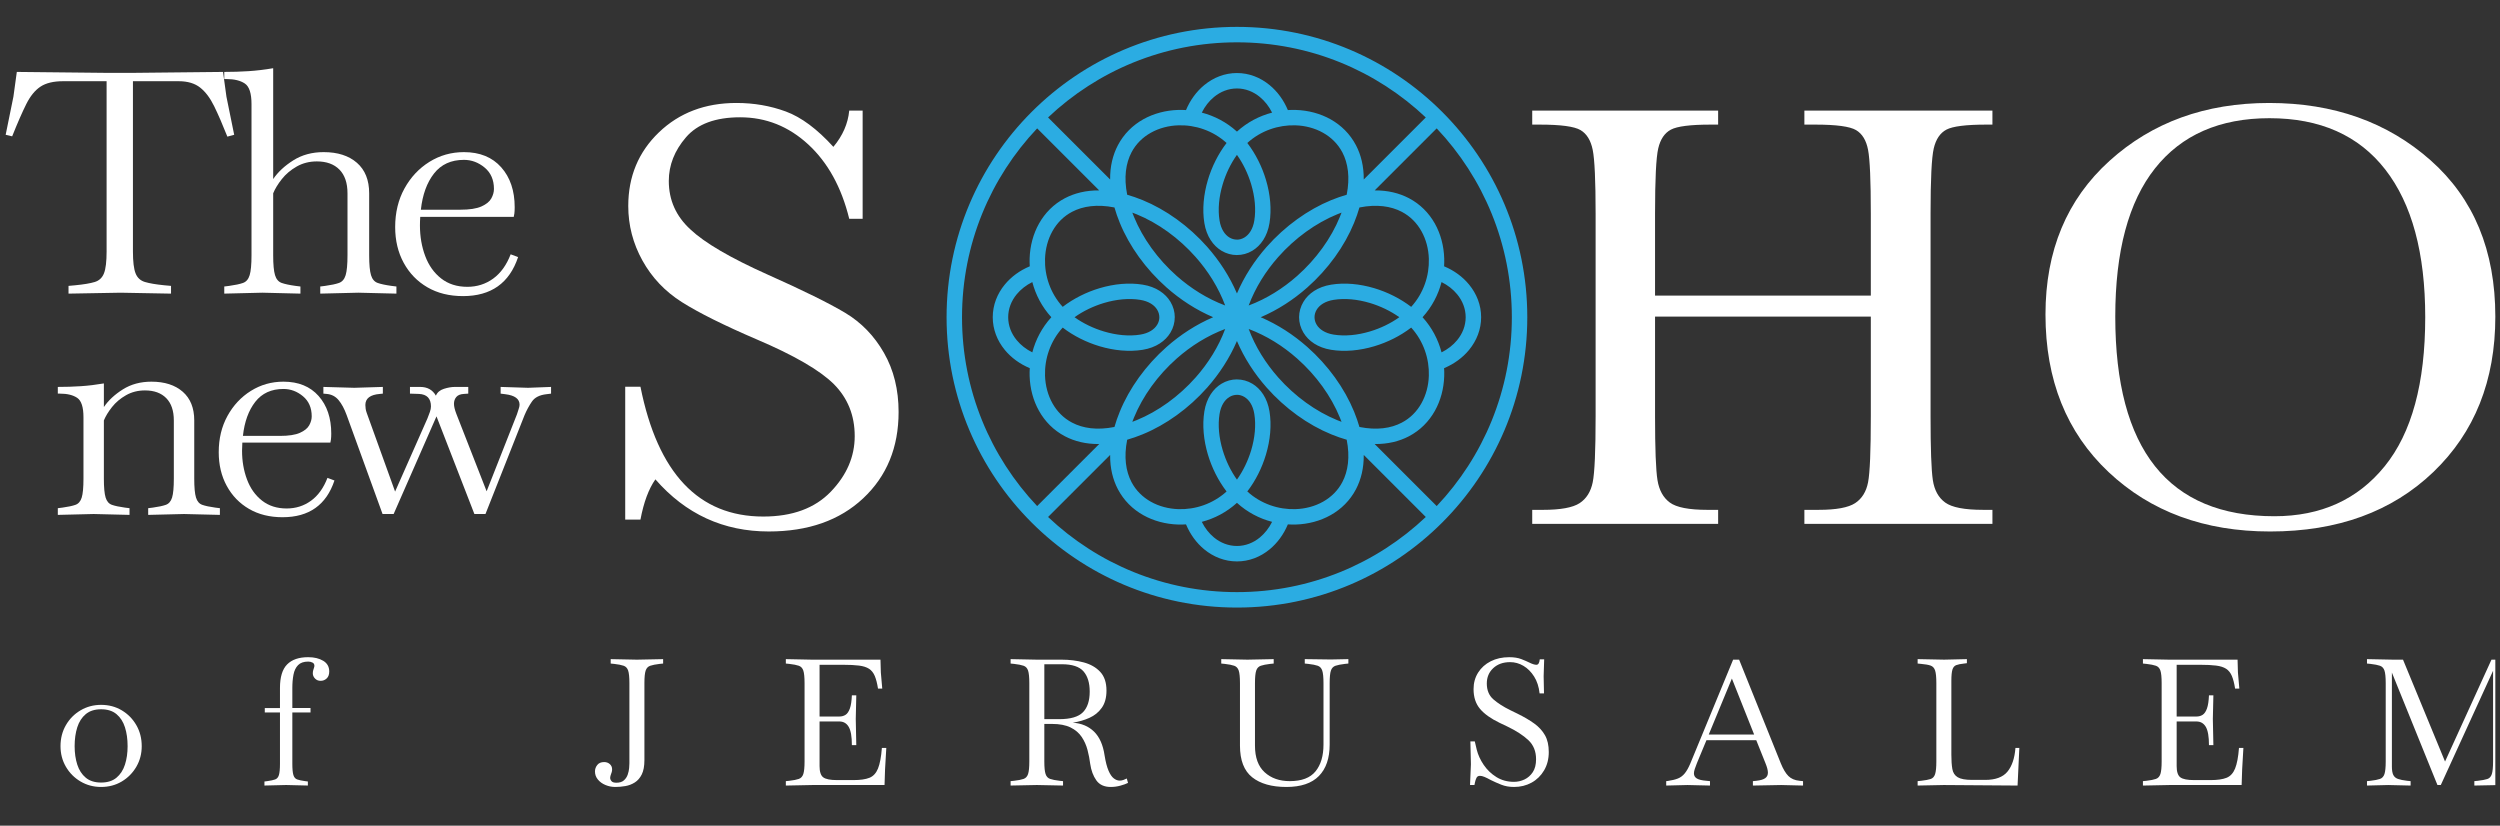 <svg xmlns="http://www.w3.org/2000/svg" xmlns:xlink="http://www.w3.org/1999/xlink" viewBox="0 0 677.889 223.884"><rect x="0" y="0" width="677.889" height="223.884" fill="#333333" stroke="none"/><defs><style>      .cls-1 {        fill: #fff;      }      .cls-2 {        fill: none;      }      .cls-3 {        fill: #2bace2;      }      .cls-4 {        clip-path: url(#clippath);      }    </style><clipPath id="clippath"><rect class="cls-2" x="1.268" y="-.687" width="675.354" height="225.258"></rect></clipPath></defs><g><g id="Layer_1"><g><g class="cls-4"><path class="cls-3" d="M331.538,49.977c-1.006,3.345-1.342,6.784-.849,9.823.378,2.311,1.413,3.838,2.682,4.601.635.386,1.334.571,2.034.571v.014c.685,0,1.383-.199,2.025-.585,1.271-.763,2.312-2.29,2.683-4.594.492-3.039.157-6.477-.842-9.829-.857-2.854-2.176-5.615-3.867-7.99-1.699,2.376-3.017,5.136-3.867,7.99M371.444,82.15c-3.353-.999-6.784-1.334-9.823-.842-2.311.371-3.838,1.413-4.602,2.682-.385.635-.577,1.334-.577,2.026,0,.699.192,1.399.577,2.033.764,1.269,2.291,2.305,4.602,2.682,3.039.492,6.47.157,9.823-.848,2.853-.849,5.615-2.169,7.989-3.867-2.374-1.691-5.136-3.011-7.989-3.867M338.587,82.834c4.829-1.805,9.288-4.608,13.133-8.004,5.172-4.579,9.223-10.222,11.577-15.986.172-.4.321-.8.471-1.192-.392.151-.791.3-1.199.465-5.756,2.361-11.406,6.413-15.979,11.585-3.396,3.845-6.199,8.303-8.003,13.133M344.936,30.537c-.842-1.691-1.977-3.139-3.317-4.238-1.769-1.456-3.916-2.311-6.213-2.311-2.305,0-4.451.856-6.221,2.311-1.342,1.099-2.476,2.547-3.31,4.238,3.424.892,6.727,2.597,9.531,5.15,2.796-2.553,6.099-4.258,9.531-5.15M390.884,95.547c1.69-.842,3.139-1.976,4.238-3.317,1.454-1.762,2.304-3.91,2.304-6.213,0-2.305-.849-4.444-2.304-6.213-1.099-1.342-2.548-2.476-4.238-3.317-.892,3.431-2.597,6.735-5.151,9.531,2.554,2.804,4.259,6.107,5.151,9.531M341.846,86.016c4.638,1.983,8.903,4.765,12.634,8.068,5.658,4.994,10.088,11.186,12.684,17.521.585,1.434,1.071,2.833,1.456,4.173,4.701.935,8.54.371,11.479-1.177,2.311-1.205,4.095-3.039,5.321-5.229,1.256-2.24,1.94-4.83,2.019-7.504.143-4.559-1.419-9.338-4.787-13.04-2.945,2.261-6.427,3.995-10.015,5.064-3.924,1.171-8.004,1.556-11.677.963h-.008c-3.645-.592-6.164-2.404-7.512-4.651-.785-1.297-1.185-2.739-1.185-4.187,0-1.442.4-2.882,1.185-4.188,1.348-2.247,3.867-4.051,7.512-4.644h.008c3.673-.599,7.754-.214,11.677.957,3.588,1.07,7.07,2.81,10.015,5.064,3.368-3.695,4.93-8.481,4.787-13.033-.078-2.676-.763-5.272-2.019-7.504-1.226-2.191-3.01-4.024-5.321-5.236-2.939-1.542-6.778-2.105-11.479-1.177-.385,1.348-.871,2.739-1.456,4.179-2.596,6.335-7.026,12.52-12.684,17.521-3.731,3.296-7.997,6.085-12.634,8.061M363.768,114.381c-.149-.392-.299-.785-.471-1.192-2.354-5.764-6.406-11.406-11.577-15.979-3.845-3.402-8.304-6.199-13.133-8.004,1.804,4.83,4.607,9.289,8.003,13.134,4.573,5.172,10.223,9.217,15.979,11.577.408.165.806.321,1.199.465M330.689,112.24c-.492,3.031-.157,6.47.849,9.823.849,2.847,2.168,5.607,3.867,7.989,1.691-2.382,3.01-5.143,3.867-7.989.999-3.353,1.334-6.792.842-9.831-.371-2.311-1.413-3.831-2.683-4.594-.642-.392-1.34-.585-2.025-.585v.008c-.7,0-1.399.192-2.034.577-1.27.763-2.304,2.291-2.682,4.602M335.405,92.465c-1.983,4.63-4.773,8.903-8.069,12.634-5.001,5.65-11.185,10.086-17.52,12.676-1.442.592-2.833,1.071-4.174,1.456-.934,4.708-.371,8.54,1.171,11.485,1.213,2.312,3.045,4.088,5.236,5.322,2.233,1.256,4.829,1.933,7.504,2.019,4.559.143,9.338-1.419,13.04-4.793-2.262-2.94-3.995-6.428-5.065-10.009-1.169-3.924-1.554-8.004-.963-11.677v-.008c.592-3.653,2.405-6.164,4.645-7.52,1.305-.785,2.747-1.177,4.195-1.177v.008c1.448,0,2.888.392,4.187,1.169,2.24,1.356,4.053,3.874,4.644,7.527.592,3.673.214,7.754-.963,11.677-1.062,3.581-2.804,7.069-5.058,10.009,3.696,3.374,8.483,4.936,13.034,4.793,2.674-.086,5.272-.763,7.504-2.019,2.19-1.234,4.024-3.01,5.236-5.322,1.54-2.945,2.105-6.777,1.177-11.485-1.348-.385-2.739-.863-4.181-1.456-6.335-2.59-12.519-7.026-17.52-12.676-3.296-3.731-6.085-8.004-8.061-12.634M307.033,114.381c.4-.143.792-.3,1.199-.465,5.764-2.361,11.408-6.406,15.981-11.577,3.402-3.845,6.198-8.304,8.003-13.134-4.829,1.805-9.288,4.602-13.133,8.004-5.172,4.573-9.217,10.215-11.579,15.979-.163.408-.32.8-.471,1.192M298.167,78.141c3.924-1.171,8.004-1.556,11.677-.957h.008c3.653.592,6.163,2.397,7.518,4.644.785,1.306,1.177,2.747,1.177,4.188h-.006c0,1.456-.392,2.896-1.171,4.187-1.356,2.248-3.873,4.053-7.526,4.651-3.673.592-7.754.208-11.677-.963-3.582-1.07-7.07-2.804-10.009-5.064-3.374,3.702-4.936,8.481-4.793,13.04.085,2.674.763,5.264,2.019,7.504,1.226,2.19,3.01,4.024,5.321,5.229,2.939,1.548,6.778,2.112,11.486,1.177.377-1.34.862-2.739,1.454-4.173,2.59-6.335,7.027-12.527,12.677-17.521,3.731-3.302,8.004-6.084,12.634-8.068-4.63-1.976-8.903-4.765-12.634-8.061-5.65-5.001-10.088-11.186-12.677-17.521-.592-1.44-1.077-2.831-1.454-4.179-4.708-.928-8.547-.365-11.486,1.177-2.311,1.213-4.095,3.045-5.321,5.236-1.256,2.233-1.934,4.829-2.019,7.504-.143,4.551,1.419,9.338,4.793,13.033,2.939-2.254,6.427-3.995,10.009-5.064M307.033,57.652c.151.392.308.792.471,1.192,2.362,5.764,6.407,11.406,11.579,15.986,3.845,3.396,8.304,6.199,13.133,8.004-1.805-4.83-4.601-9.288-8.003-13.133-4.573-5.172-10.217-9.224-15.981-11.585-.406-.165-.799-.314-1.199-.465M326.565,60.463c-.591-3.674-.206-7.761.963-11.685,1.071-3.582,2.804-7.063,5.065-10.009-3.702-3.367-8.481-4.929-13.04-4.787-2.676.078-5.272.763-7.504,2.019-2.191,1.228-4.024,3.011-5.236,5.315-1.542,2.947-2.105,6.784-1.171,11.486,1.342.385,2.733.87,4.174,1.454,6.335,2.597,12.519,7.027,17.52,12.677,3.296,3.738,6.085,8.004,8.069,12.641,1.976-4.636,4.765-8.903,8.061-12.641,5.001-5.65,11.185-10.08,17.52-12.677,1.442-.585,2.833-1.07,4.181-1.454.928-4.702.363-8.54-1.177-11.486-1.213-2.304-3.047-4.087-5.236-5.315-2.233-1.256-4.83-1.94-7.504-2.019-4.551-.142-9.338,1.42-13.034,4.787,2.254,2.947,3.996,6.427,5.058,10.009,1.177,3.924,1.556,8.011.963,11.685-.591,3.653-2.404,6.17-4.644,7.519-1.299.785-2.739,1.17-4.187,1.17v.008c-1.448,0-2.89-.392-4.195-1.177-2.24-1.356-4.053-3.867-4.645-7.512v-.008ZM325.874,141.502c.834,1.685,1.968,3.133,3.31,4.238,1.769,1.456,3.916,2.305,6.221,2.305,2.297,0,4.444-.849,6.213-2.305,1.34-1.105,2.476-2.553,3.317-4.238-3.431-.891-6.735-2.604-9.531-5.158-2.804,2.554-6.107,4.267-9.531,5.158M279.918,76.486c-1.691.842-3.131,1.976-4.238,3.317-1.454,1.769-2.304,3.908-2.304,6.213,0,2.304.849,4.451,2.304,6.213,1.106,1.342,2.547,2.476,4.238,3.317.892-3.424,2.604-6.727,5.158-9.531-2.554-2.796-4.265-6.099-5.158-9.531M391.069,30.352c14.253,14.245,23.063,33.927,23.063,55.664,0,21.743-8.811,41.425-23.063,55.672-14.245,14.245-33.928,23.056-55.664,23.056-21.743,0-41.426-8.811-55.672-23.056-14.247-14.247-23.064-33.928-23.064-55.672,0-21.737,8.817-41.419,23.064-55.664,14.245-14.254,33.928-23.064,55.672-23.064,21.736,0,41.419,8.809,55.664,23.064M284.191,31.85l16.829,16.821c-.043-3.573.735-6.677,2.097-9.28,1.612-3.076,4.024-5.43,6.884-7.041,2.817-1.577,6.078-2.433,9.438-2.54.714-.022,1.434-.006,2.154.035,1.134-2.71,2.839-5.043,4.944-6.769,2.511-2.062,5.564-3.274,8.867-3.274,3.296,0,6.356,1.213,8.86,3.274,2.105,1.726,3.816,4.059,4.944,6.769.72-.042,1.44-.057,2.154-.035,3.36.108,6.62.963,9.438,2.54,2.86,1.611,5.272,3.965,6.884,7.041,1.362,2.604,2.139,5.707,2.104,9.28l16.822-16.821c-13.356-12.627-31.375-20.374-51.206-20.374-19.832,0-37.859,7.747-51.214,20.374M281.231,137.223l16.822-16.822c-3.574.043-6.678-.734-9.281-2.097-3.074-1.611-5.429-4.022-7.035-6.89-1.583-2.811-2.439-6.072-2.547-9.431-.022-.72-.006-1.434.037-2.154-2.711-1.135-5.037-2.84-6.77-4.944-2.062-2.511-3.268-5.565-3.268-8.867,0-3.296,1.206-6.356,3.268-8.86,1.733-2.105,4.059-3.817,6.77-4.944-.043-.72-.058-1.442-.037-2.154.108-3.36.963-6.621,2.547-9.438,1.606-2.86,3.96-5.272,7.035-6.884,2.604-1.362,5.707-2.14,9.281-2.105l-16.822-16.821c-12.627,13.354-20.374,31.374-20.374,51.206s7.747,37.852,20.374,51.206M386.611,140.183l-16.822-16.821c.035,3.581-.742,6.684-2.104,9.288-1.613,3.074-4.024,5.429-6.884,7.033-2.819,1.583-6.078,2.44-9.438,2.547-.714.022-1.434.008-2.154-.043-1.128,2.719-2.839,5.044-4.944,6.778-2.504,2.062-5.564,3.267-8.86,3.267-3.303,0-6.356-1.205-8.867-3.267-2.105-1.734-3.81-4.059-4.944-6.778-.72.051-1.44.065-2.154.043-3.36-.106-6.621-.963-9.438-2.547-2.86-1.605-5.272-3.959-6.884-7.033-1.362-2.604-2.14-5.707-2.097-9.288l-16.829,16.821c13.354,12.633,31.382,20.374,51.214,20.374,19.831,0,37.851-7.741,51.206-20.374M372.749,120.4l16.822,16.822c12.627-13.354,20.374-31.374,20.374-51.206s-7.747-37.852-20.374-51.206l-16.822,16.821c3.574-.035,6.678.743,9.281,2.105,3.074,1.612,5.429,4.024,7.041,6.884,1.577,2.817,2.433,6.078,2.539,9.438.022.713.008,1.434-.035,2.154,2.711,1.126,5.044,2.839,6.77,4.944,2.062,2.504,3.274,5.564,3.274,8.86,0,3.302-1.213,6.356-3.274,8.867-1.726,2.104-4.059,3.808-6.77,4.944.043.72.057,1.434.035,2.154-.106,3.359-.962,6.62-2.539,9.431-1.613,2.868-3.967,5.279-7.041,6.89-2.604,1.363-5.707,2.14-9.281,2.097M309.181,81.308c-3.031-.492-6.47-.157-9.823.842-2.854.856-5.615,2.176-7.99,3.867,2.376,1.697,5.136,3.017,7.99,3.867,3.353,1.005,6.792,1.34,9.831.848,2.304-.377,3.83-1.413,4.593-2.682.392-.642.586-1.34.586-2.033h-.008c0-.692-.192-1.391-.578-2.026-.763-1.269-2.29-2.311-4.601-2.682"></path><path class="cls-1" d="M173.664,140.89c.881-4.682,2.231-8.318,4.049-10.909,8.209,9.422,18.456,14.131,30.742,14.131,10.689,0,19.227-3.002,25.619-9.008,6.391-6.003,9.586-13.8,9.586-23.386,0-6.06-1.321-11.405-3.967-16.033-2.644-4.629-6.156-8.25-10.537-10.867-4.379-2.616-11.391-6.074-21.032-10.372-10.083-4.516-17.053-8.594-20.908-12.23-3.912-3.581-5.868-7.961-5.868-13.14,0-4.297,1.557-8.25,4.669-11.858,3.112-3.608,8.003-5.413,14.669-5.413,6.995,0,13.153,2.453,18.47,7.355,5.316,4.905,9.021,11.625,11.115,20.165h3.636v-29.338h-3.636c-.33,3.526-1.764,6.804-4.298,9.834-4.407-4.848-8.705-8.043-12.891-9.586-4.188-1.542-8.651-2.315-13.389-2.315-8.484,0-15.495,2.659-21.032,7.975-5.536,5.317-8.306,11.971-8.306,19.958,0,5.235,1.281,10.166,3.843,14.793,2.563,4.627,6.128,8.388,10.703,11.28,4.572,2.893,11.348,6.268,20.33,10.124,10.083,4.297,17.024,8.319,20.826,12.066,3.801,3.801,5.702,8.512,5.702,14.131,0,5.565-2.163,10.591-6.488,15.082-4.325,4.491-10.427,6.735-18.305,6.735-17.52,0-28.622-11.736-33.304-35.205h-4.133v36.032h4.133Z"></path><path class="cls-1" d="M657.615,86.017c0,17.906-3.665,31.377-10.991,40.411-7.328,9.036-17.301,13.553-29.916,13.553-14.38,0-25.165-4.517-32.355-13.553-7.189-9.035-10.784-22.561-10.784-40.577,0-17.739,3.595-31.141,10.784-40.205,7.19-9.062,17.534-13.595,31.032-13.595,13.718,0,24.185,4.643,31.403,13.925,7.217,9.284,10.827,22.631,10.827,40.04M676.622,85.851c0-17.905-5.855-32.036-17.562-42.394-11.708-10.357-26.294-15.536-43.759-15.536-17.3,0-31.734,5.235-43.303,15.701-11.57,10.469-17.355,24.352-17.355,41.652,0,17.741,5.703,31.982,17.107,42.726,11.405,10.743,26.004,16.115,43.801,16.115,18.291,0,33.041-5.372,44.254-16.115,11.21-10.744,16.817-24.792,16.817-42.148"></path><path class="cls-1" d="M507.283,112.875c0,9.367-.248,15.33-.744,17.892-.495,2.562-1.667,4.45-3.512,5.661-1.845,1.211-5.137,1.818-9.875,1.818h-3.884v3.801h50.99v-3.801h-2.562c-5.015,0-8.43-.661-10.247-1.983-1.819-1.323-2.934-3.347-3.348-6.074-.413-2.728-.62-8.498-.62-17.313v-54.957c0-9.31.29-15.206.868-17.686.578-2.478,1.721-4.173,3.43-5.082,1.706-.909,5.316-1.363,10.825-1.363h1.653v-3.802h-50.99v3.802h2.976c5.673,0,9.351.495,11.032,1.487,1.681.991,2.769,2.782,3.264,5.372.496,2.59.744,8.346.744,17.272v22.231h-58.509v-22.231c0-9.31.289-15.206.867-17.686.578-2.478,1.721-4.173,3.43-5.082,1.706-.909,5.289-1.363,10.743-1.363h2.066v-3.802h-50.411v3.802h2.067c5.674,0,9.351.495,11.032,1.487,1.681.991,2.782,2.782,3.306,5.372.523,2.59.785,8.346.785,17.272v54.957c0,9.367-.262,15.33-.785,17.892-.524,2.562-1.709,4.45-3.553,5.661-1.847,1.211-5.165,1.818-9.958,1.818h-2.893v3.801h50.411v-3.801h-2.892c-5.013,0-8.417-.661-10.207-1.983-1.791-1.323-2.906-3.347-3.347-6.074-.442-2.728-.661-8.498-.661-17.313v-27.024h58.509v27.024Z"></path><g><path class="cls-1" d="M27.418,213.389c-2.043,0-3.902-.496-5.578-1.484s-3-2.322-3.974-3.998c-.974-1.676-1.46-3.535-1.46-5.578,0-2.106.486-4.005,1.46-5.697.973-1.691,2.298-3.032,3.974-4.021,1.676-.989,3.535-1.484,5.578-1.484,2.075,0,3.942.495,5.602,1.484,1.659.99,2.976,2.33,3.95,4.021.973,1.692,1.46,3.591,1.46,5.697,0,2.043-.487,3.902-1.46,5.578-.974,1.675-2.291,3.009-3.95,3.998-1.66.989-3.527,1.484-5.602,1.484ZM27.418,212.192c1.724,0,3.112-.438,4.166-1.316,1.053-.877,1.819-2.059,2.298-3.543.479-1.484.718-3.152.718-5.003,0-1.915-.239-3.622-.718-5.123-.479-1.5-1.245-2.688-2.298-3.567-1.053-.877-2.442-1.317-4.166-1.317-1.723,0-3.112.439-4.165,1.317-1.053.878-1.819,2.067-2.298,3.567-.479,1.5-.718,3.208-.718,5.123,0,1.852.239,3.519.718,5.003.479,1.484,1.245,2.666,2.298,3.543,1.053.878,2.442,1.316,4.165,1.316Z"></path><path class="cls-1" d="M71.704,213.006v-1.101l.766-.096c.925-.127,1.635-.279,2.13-.455.495-.175.838-.574,1.03-1.197.191-.623.287-1.652.287-3.088v-13.885h-4.118v-1.197h4.118v-5.458c0-2.936.646-5.059,1.939-6.368,1.292-1.309,3.2-1.963,5.721-1.963,1.628,0,2.984.328,4.07.981,1.084.655,1.628,1.62,1.628,2.896,0,.831-.232,1.46-.694,1.891-.463.431-1.014.646-1.652.646-.606,0-1.109-.207-1.508-.623-.399-.414-.598-.877-.598-1.388,0-.319.031-.59.096-.814.063-.223.127-.431.191-.623.096-.255.144-.462.144-.623,0-.414-.176-.709-.526-.885-.352-.175-.735-.264-1.149-.264-1.213,0-2.13.319-2.753.958-.622.639-1.038,1.501-1.245,2.585-.208,1.085-.311,2.282-.311,3.591v5.458h4.931v1.197h-4.931v13.885c0,1.436.096,2.465.287,3.088s.534,1.022,1.029,1.197c.495.176,1.205.328,2.13.455l.766.096v1.101l-5.889-.144-5.889.144Z"></path><path class="cls-1" d="M166.836,213.389c-.926,0-1.812-.176-2.657-.527-.846-.351-1.532-.845-2.059-1.484-.527-.638-.79-1.372-.79-2.202,0-.638.207-1.221.622-1.748.415-.527,1.037-.79,1.868-.79.606,0,1.117.184,1.532.551.415.367.623.838.623,1.412,0,.288-.032.535-.096.742-.064.208-.128.391-.191.551-.064.191-.12.367-.168.526-.048.16-.072.32-.072.479,0,.319.12.623.359.91.239.287.678.431,1.316.431.893,0,1.58-.215,2.059-.646.479-.431.822-.95,1.03-1.556.207-.606.335-1.197.383-1.771s.072-1.005.072-1.292v-21.736c0-1.596-.112-2.729-.335-3.399-.224-.67-.631-1.109-1.221-1.317-.591-.207-1.444-.375-2.561-.502l-.958-.096v-1.197l7.086.144h.048l7.086-.144v1.197l-.958.096c-1.085.128-1.932.295-2.538.502-.606.208-1.022.646-1.245,1.317-.224.67-.335,1.804-.335,3.399v20.875c0,1.627-.24,2.92-.718,3.878-.479.958-1.109,1.684-1.891,2.178-.783.495-1.636.821-2.562.981-.926.16-1.836.24-2.729.24Z"></path><path class="cls-1" d="M213.085,213.006v-1.197l.958-.096c1.117-.127,1.971-.295,2.562-.503.59-.207.997-.654,1.221-1.34.223-.686.335-1.811.335-3.375v-21.257c0-1.596-.112-2.729-.335-3.399-.224-.67-.63-1.109-1.221-1.317-.591-.207-1.444-.375-2.562-.502l-.958-.096v-1.197l7.086.144h18.576l.096,3.447.383,4.405h-1.149c-.224-1.436-.52-2.585-.886-3.447-.368-.862-.886-1.508-1.556-1.939-.67-.431-1.573-.718-2.705-.862-1.133-.144-2.594-.215-4.381-.215h-6.32v14.028h5.362c.638,0,1.197-.151,1.676-.455.479-.303.869-.869,1.173-1.7.303-.83.486-2.026.551-3.591h1.197l-.144,6.416.144,7.086h-1.197c0-2.33-.288-3.981-.862-4.955-.575-.974-1.421-1.46-2.538-1.46h-5.362v12.113c0,1.532.335,2.546,1.005,3.041.67.495,1.915.742,3.734.742h4.453c1.851,0,3.295-.208,4.333-.623,1.037-.415,1.811-1.252,2.322-2.514.51-1.26.861-3.12,1.053-5.578h1.197l-.335,5.745-.144,4.309h-19.678l-7.086.144Z"></path><path class="cls-1" d="M301.178,213.389c-1.756,0-3.057-.599-3.902-1.795-.846-1.197-1.397-2.673-1.652-4.429-.16-1.276-.407-2.553-.742-3.83-.335-1.276-.862-2.449-1.58-3.519-.718-1.069-1.724-1.923-3.016-2.562-1.292-.638-2.977-.958-5.051-.958h-2.059v10.198c0,1.564.111,2.689.335,3.375.223.687.638,1.133,1.245,1.34.606.208,1.452.375,2.538.503l.958.096v1.197l-7.086-.144h-.048l-7.086.144v-1.197l.958-.096c1.117-.127,1.971-.295,2.562-.503.59-.207.997-.654,1.221-1.34.223-.686.335-1.811.335-3.375v-21.257c0-1.596-.112-2.729-.335-3.399-.224-.67-.63-1.109-1.221-1.317-.591-.207-1.444-.375-2.562-.502l-.958-.096v-1.197l7.086.144h6.703c2.17,0,4.181.248,6.033.742,1.851.496,3.343,1.349,4.477,2.562,1.132,1.213,1.7,2.905,1.7,5.075,0,1.915-.423,3.471-1.269,4.668-.846,1.197-1.963,2.106-3.351,2.729-1.389.623-2.897,1.062-4.524,1.316,2.361.16,4.285.966,5.769,2.418,1.484,1.453,2.434,3.583,2.849,6.392.287,1.788.646,3.184,1.077,4.189.431,1.005.91,1.708,1.437,2.106.526.399,1.061.599,1.604.599.351,0,.694-.064,1.029-.192.335-.127.63-.255.886-.383l.335,1.197c-.511.256-1.197.503-2.059.742s-1.74.359-2.633.359ZM287.916,180.114h-4.74v14.89h4.022c3.064,0,5.21-.622,6.439-1.867,1.228-1.245,1.843-3.112,1.843-5.602,0-2.362-.559-4.189-1.676-5.482-1.118-1.292-3.081-1.939-5.889-1.939Z"></path><path class="cls-1" d="M348.816,213.389c-3.99,0-7.086-.878-9.288-2.633-2.203-1.755-3.304-4.612-3.304-8.57v-16.948c0-1.596-.112-2.729-.335-3.399-.224-.67-.631-1.109-1.221-1.317-.591-.207-1.444-.375-2.562-.502l-.958-.096v-1.197l7.086.144h.048l7.086-.144v1.197l-.958.096c-1.085.128-1.932.295-2.538.502-.606.208-1.022.646-1.245,1.317-.224.67-.335,1.804-.335,3.399v16.948c0,3.225.877,5.634,2.633,7.229,1.755,1.597,4.022,2.394,6.799,2.394,3.223,0,5.554-.886,6.99-2.657,1.437-1.771,2.155-4.189,2.155-7.253v-16.661c0-1.596-.112-2.729-.336-3.399s-.63-1.109-1.221-1.317c-.591-.207-1.444-.375-2.562-.502l-.958-.096v-1.197l7.086.096,4.739-.096v1.197l-.957.096c-1.086.128-1.932.295-2.538.502-.606.208-1.021.646-1.244,1.317-.224.67-.335,1.804-.335,3.399v16.661c0,3.703-.975,6.543-2.921,8.522-1.948,1.979-4.884,2.969-8.81,2.969Z"></path><path class="cls-1" d="M410.53,213.389c-1.277,0-2.435-.208-3.472-.623s-1.971-.83-2.801-1.245c-.702-.383-1.285-.67-1.747-.862-.463-.192-.87-.288-1.221-.288-.447,0-.759.184-.934.551-.176.367-.312.774-.407,1.221l-.144.718h-1.197l.239-5.649-.144-6.176h1.197l.526,2.25c.352,1.405.981,2.777,1.892,4.118.909,1.34,2.059,2.442,3.447,3.304s2.976,1.292,4.764,1.292c.989,0,1.938-.215,2.849-.646.909-.431,1.659-1.093,2.25-1.987.591-.893.886-2.059.886-3.495,0-2.138-.694-3.861-2.082-5.17-1.389-1.309-3.312-2.553-5.77-3.734l-2.011-.958c-2.395-1.149-4.174-2.417-5.339-3.806-1.165-1.388-1.747-3.167-1.747-5.338,0-1.691.414-3.191,1.245-4.5.829-1.308,1.97-2.329,3.423-3.064,1.452-.734,3.119-1.101,5.003-1.101,1.309,0,2.41.176,3.304.526.894.352,1.596.655,2.106.91.83.415,1.484.622,1.963.622.511,0,.814-.495.91-1.484h1.196l-.144,4.596.096,4.644h-1.196c-.191-1.787-.688-3.311-1.484-4.572-.798-1.261-1.764-2.227-2.896-2.897-1.134-.67-2.339-1.005-3.615-1.005-1.884,0-3.407.543-4.572,1.628-1.165,1.085-1.747,2.474-1.747,4.166,0,1.819.59,3.248,1.771,4.285,1.181,1.038,2.712,2.02,4.596,2.945l1.963.958c1.756.862,3.264,1.748,4.524,2.657s2.234,1.971,2.921,3.184c.686,1.213,1.029,2.729,1.029,4.548,0,1.884-.424,3.543-1.269,4.979-.847,1.436-1.979,2.545-3.399,3.327-1.421.782-3.009,1.173-4.764,1.173Z"></path><path class="cls-1" d="M451.799,213.006v-1.197l.431-.048c1.117-.16,2.035-.383,2.753-.67s1.341-.758,1.867-1.412,1.029-1.556,1.508-2.705l11.587-28.104h1.628l11.299,28.104c.638,1.564,1.324,2.713,2.059,3.447.734.735,1.739,1.166,3.017,1.293l.957.096v1.197l-5.937-.144-7.66.144v-1.197l.957-.096c1.117-.127,1.915-.367,2.395-.718.479-.351.718-.845.718-1.484,0-.638-.224-1.5-.67-2.585l-2.49-6.224h-13.501l-2.586,6.224c-.224.575-.415,1.094-.574,1.556-.16.463-.239.87-.239,1.221,0,.606.264,1.069.79,1.388.526.319,1.396.527,2.609.623l.957.096v1.197l-6.08-.144-5.793.144ZM463.338,199.169h12.305l-6.032-15.177-6.272,15.177Z"></path><path class="cls-1" d="M519.976,213.006v-1.197l.958-.096c1.116-.127,1.97-.288,2.561-.479s.998-.638,1.222-1.34c.223-.702.335-1.835.335-3.399v-21.257c0-1.596-.112-2.737-.335-3.423-.224-.686-.631-1.133-1.222-1.341-.591-.207-1.444-.359-2.561-.455l-.958-.096v-1.197l7.182.144,6.176-.144v1.102l-.766.096c-.926.096-1.636.239-2.131.431s-.838.599-1.029,1.221c-.191.622-.287,1.651-.287,3.088v19.965c0,1.564.088,2.857.264,3.878.175,1.022.662,1.771,1.46,2.25.798.479,2.09.718,3.878.718h3.591c2.777,0,4.779-.742,6.009-2.226,1.229-1.484,1.955-3.63,2.179-6.439h1.053l-.479,10.198-20.013-.144-7.086.144Z"></path><path class="cls-1" d="M581.067,213.006v-1.197l.958-.096c1.116-.127,1.97-.295,2.561-.503.591-.207.998-.654,1.222-1.34.223-.686.335-1.811.335-3.375v-21.257c0-1.596-.112-2.729-.335-3.399-.224-.67-.631-1.109-1.222-1.317-.591-.207-1.444-.375-2.561-.502l-.958-.096v-1.197l7.086.144h18.576l.096,3.447.383,4.405h-1.148c-.224-1.436-.52-2.585-.886-3.447-.367-.862-.886-1.508-1.557-1.939-.67-.431-1.572-.718-2.705-.862-1.133-.144-2.593-.215-4.38-.215h-6.32v14.028h5.362c.638,0,1.197-.151,1.676-.455.479-.303.869-.869,1.173-1.7.303-.83.486-2.026.551-3.591h1.197l-.145,6.416.145,7.086h-1.197c0-2.33-.287-3.981-.862-4.955-.574-.974-1.42-1.46-2.537-1.46h-5.362v12.113c0,1.532.335,2.546,1.006,3.041.67.495,1.915.742,3.734.742h4.452c1.851,0,3.296-.208,4.333-.623,1.037-.415,1.812-1.252,2.322-2.514.51-1.26.861-3.12,1.053-5.578h1.197l-.335,5.745-.144,4.309h-19.678l-7.086.144Z"></path><path class="cls-1" d="M641.823,213.006v-1.197l.957-.096c1.117-.127,1.971-.295,2.562-.503.591-.207.997-.654,1.222-1.34.223-.686.335-1.811.335-3.375v-21.257c0-1.596-.112-2.729-.335-3.399-.225-.67-.631-1.109-1.222-1.317-.591-.207-1.444-.375-2.562-.502l-.957-.096v-1.197l7.086.144h2.681l11.396,27.625,12.591-27.625h2.873l6.703-.144v1.197l-.958.096c-1.085.128-1.932.295-2.537.502-.606.208-1.022.646-1.245,1.317-.224.67-.335,1.804-.335,3.399v21.257c0,1.564.111,2.698.335,3.399.223.702.639,1.149,1.245,1.34.605.191,1.452.352,2.537.479l.958.096v1.197l-7.086-.144-7.134.144v-1.197l.957-.096c1.117-.127,1.971-.288,2.562-.479s.997-.638,1.222-1.34c.223-.702.335-1.835.335-3.399v-24.609l-14.172,30.977h-.91l-12.352-30.498v25.471c0,1.022.127,1.788.383,2.298.255.511.678.87,1.269,1.077.59.208,1.412.375,2.466.503l.957.096v1.197l-6.08-.144-5.745.144Z"></path></g><g><path class="cls-1" d="M18.579,79.618v-2.099l1.847-.168c2.294-.223,4.043-.517,5.248-.882,1.203-.363,2.042-1.146,2.518-2.351.475-1.203.714-3.176.714-5.919V22.022h-11.838c-2.575,0-4.605.491-6.087,1.469-1.484.98-2.771,2.561-3.862,4.744s-2.365,5.094-3.82,8.732l-1.763-.42,2.099-10.327.924-6.717,23.928.252h7.976l24.013-.252.924,6.717,2.099,10.327-1.847.504c-1.288-3.246-2.477-5.989-3.568-8.228-1.091-2.238-2.365-3.932-3.82-5.08-1.456-1.146-3.387-1.721-5.793-1.721h-12.426v46.177c0,2.743.237,4.716.714,5.919.475,1.205,1.329,1.988,2.561,2.351,1.23.365,2.966.658,5.205.882l1.847.168v2.099l-13.685-.252-14.105.252Z"></path><path class="cls-1" d="M60.81,79.618v-1.931l1.343-.168c1.623-.223,2.868-.489,3.736-.797.867-.307,1.469-1.008,1.805-2.099s.504-2.897.504-5.415V28.235c0-2.91-.602-4.771-1.805-5.584-1.204-.81-2.869-1.217-4.995-1.217h-.588v-1.931c2.294,0,4.505-.069,6.633-.21,2.126-.139,4.337-.405,6.633-.797v30.057c1.287-1.902,3.107-3.596,5.457-5.079,2.35-1.483,5.093-2.225,8.228-2.225,3.806,0,6.814.965,9.026,2.896,2.21,1.931,3.316,4.689,3.316,8.27v16.792c0,2.518.168,4.324.503,5.415.336,1.091.937,1.792,1.805,2.099.867.308,2.112.574,3.736.797l1.344.168v1.931l-10.327-.252-10.327.252v-1.931l1.344-.168c1.623-.223,2.868-.489,3.736-.797.867-.307,1.469-1.008,1.805-2.099s.504-2.897.504-5.415v-16.792c0-2.798-.728-4.939-2.183-6.423-1.456-1.482-3.499-2.225-6.129-2.225-2.015,0-3.835.462-5.457,1.386-1.624.924-2.968,2.057-4.03,3.4-1.064,1.344-1.847,2.632-2.351,3.862v16.792c0,2.518.168,4.324.504,5.415s.936,1.792,1.805,2.099c.867.308,2.112.574,3.736.797l1.343.168v1.931l-10.327-.252-10.327.252Z"></path><path class="cls-1" d="M125.541,80.29c-3.695,0-6.914-.797-9.656-2.393-2.743-1.595-4.884-3.806-6.423-6.633-1.54-2.826-2.309-6.058-2.309-9.697,0-3.917.839-7.402,2.518-10.453,1.679-3.05,3.932-5.457,6.759-7.22,2.826-1.763,5.947-2.645,9.361-2.645,4.309,0,7.682,1.372,10.117,4.114,2.435,2.743,3.652,6.353,3.652,10.831,0,.672-.029,1.232-.084,1.679-.056.449-.113.756-.168.924h-25.355c-.057.785-.084,1.568-.084,2.351,0,2.968.475,5.723,1.427,8.27.951,2.547,2.393,4.576,4.324,6.087,1.931,1.511,4.295,2.267,7.095,2.267,2.63,0,4.967-.741,7.011-2.225,2.043-1.482,3.623-3.68,4.744-6.591l2.015.756c-2.351,7.053-7.334,10.579-14.945,10.579ZM125.793,43.348c-3.471,0-6.171,1.232-8.102,3.694-1.931,2.464-3.121,5.738-3.569,9.823h10.663c2.519,0,4.435-.294,5.752-.882,1.314-.588,2.21-1.315,2.686-2.183.475-.867.714-1.721.714-2.561,0-2.462-.839-4.394-2.518-5.793-1.68-1.398-3.555-2.099-5.625-2.099Z"></path></g></g><g><path class="cls-1" d="M15.677,139.616v-1.818l1.265-.158c1.528-.21,2.7-.461,3.517-.751.817-.289,1.383-.949,1.7-1.976s.474-2.727.474-5.098v-16.679c0-2.739-.567-4.492-1.7-5.256-1.134-.763-2.701-1.146-4.703-1.146h-.553v-1.818c2.16,0,4.241-.065,6.245-.198,2.002-.131,4.083-.382,6.245-.751v6.403c1.212-1.791,2.925-3.385,5.138-4.782,2.213-1.396,4.795-2.095,7.746-2.095,3.583,0,6.415.909,8.497,2.727,2.081,1.818,3.123,4.414,3.123,7.786v15.809c0,2.371.158,4.071.474,5.098s.882,1.687,1.7,1.976c.817.29,1.989.541,3.517.751l1.265.158v1.818l-9.723-.237-9.723.237v-1.818l1.265-.158c1.528-.21,2.7-.461,3.517-.751.816-.289,1.383-.949,1.7-1.976s.474-2.727.474-5.098v-15.809c0-2.634-.686-4.65-2.055-6.047-1.371-1.395-3.294-2.095-5.771-2.095-1.897,0-3.61.435-5.138,1.304-1.529.869-2.794,1.937-3.794,3.201-1.002,1.265-1.739,2.478-2.213,3.636v15.809c0,2.371.158,4.071.474,5.098s.882,1.687,1.7,1.976c.816.29,1.988.541,3.517.751l1.265.158v1.818l-9.723-.237-9.723.237Z"></path><path class="cls-1" d="M76.62,140.249c-3.478,0-6.509-.751-9.09-2.253-2.582-1.502-4.598-3.583-6.047-6.245-1.45-2.66-2.174-5.703-2.174-9.13,0-3.688.79-6.969,2.371-9.841,1.581-2.871,3.702-5.138,6.363-6.798,2.66-1.66,5.599-2.49,8.814-2.49,4.057,0,7.233,1.292,9.525,3.873,2.292,2.582,3.439,5.982,3.439,10.197,0,.633-.027,1.16-.079,1.581-.053.422-.106.711-.158.869h-23.871c-.053.739-.079,1.476-.079,2.213,0,2.794.447,5.389,1.344,7.786.895,2.398,2.253,4.308,4.071,5.731,1.818,1.423,4.044,2.134,6.68,2.134,2.476,0,4.676-.698,6.6-2.095,1.923-1.395,3.411-3.465,4.466-6.205l1.897.711c-2.213,6.64-6.904,9.96-14.07,9.96ZM76.857,105.469c-3.268,0-5.81,1.16-7.628,3.478-1.818,2.32-2.938,5.402-3.36,9.249h10.039c2.372,0,4.176-.277,5.415-.83,1.237-.553,2.081-1.238,2.529-2.055.447-.816.672-1.62.672-2.411,0-2.318-.79-4.136-2.371-5.454-1.581-1.317-3.347-1.976-5.296-1.976Z"></path><path class="cls-1" d="M103.732,139.379l-9.723-26.797c-.633-1.739-1.371-3.108-2.213-4.11-.843-1-1.924-1.554-3.241-1.66l-.869-.079v-1.818l8.379.237,7.747-.237v1.818l-.79.079c-2.636.211-3.952,1.213-3.952,3.004,0,.316.026.66.079,1.028.052.37.158.765.316,1.186l7.667,21.263,8.774-19.841c.263-.632.487-1.225.672-1.778.184-.553.277-1.04.277-1.463,0-2.16-1.081-3.293-3.241-3.399l-2.45-.079v-1.818h2.767c1.949,0,3.372.79,4.268,2.372.368-.895,1.093-1.515,2.174-1.858,1.08-.342,2.067-.514,2.964-.514h3.636v1.818l-1.186.079c-.948.053-1.634.33-2.055.83-.422.501-.632,1.12-.632,1.857,0,.686.21,1.581.632,2.688l8.221,21.026,8.221-20.868c.105-.368.25-.817.435-1.344.184-.526.276-.948.276-1.265,0-1.581-1.292-2.53-3.873-2.846l-1.265-.158v-1.818l7.43.237,6.245-.237v1.818l-1.265.158c-1.845.211-3.149.869-3.913,1.976-.765,1.106-1.437,2.346-2.016,3.715l-10.592,26.797h-3.004l-10.276-26.48-11.62,26.48h-3.004Z"></path></g></g></g></g></svg>